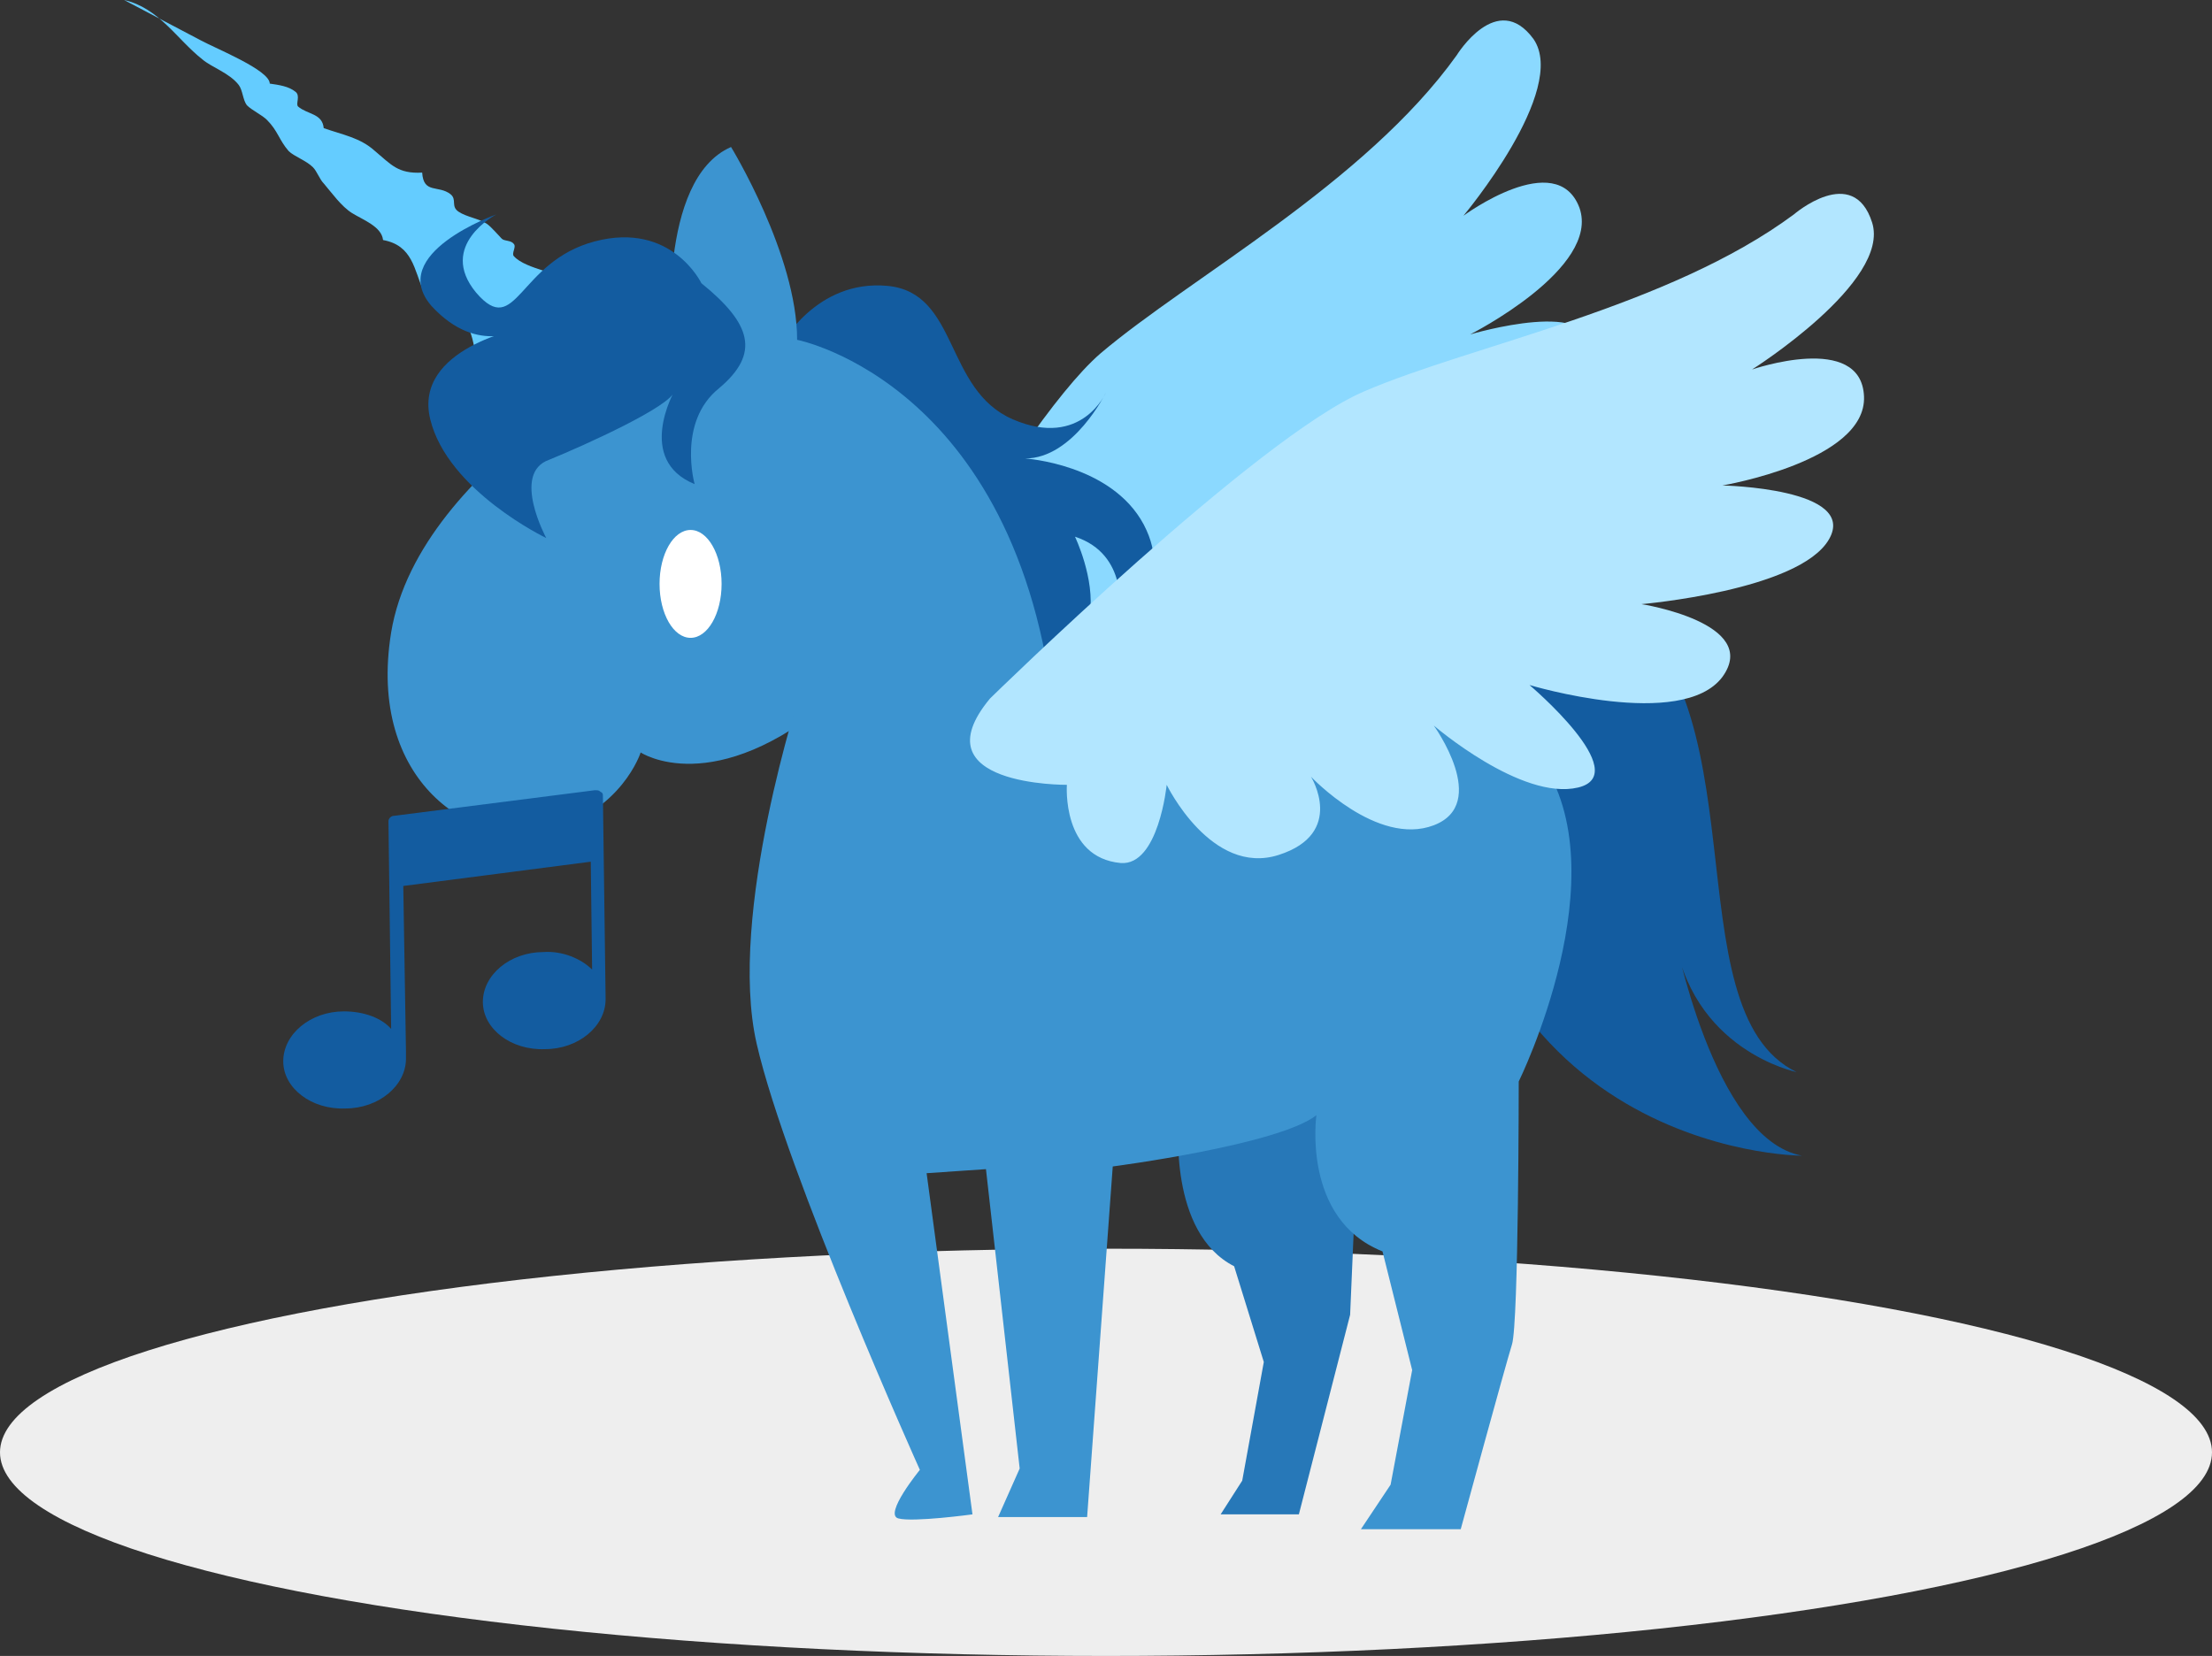 <!-- Generator: Adobe Illustrator 21.0.2, SVG Export Plug-In  -->
<svg version="1.1"
	 xmlns="http://www.w3.org/2000/svg" xmlns:xlink="http://www.w3.org/1999/xlink" xmlns:a="http://ns.adobe.com/AdobeSVGViewerExtensions/3.0/"
	 x="0px" y="0px" width="164px" height="122.8px" viewBox="0 0 164 122.8" style="enable-background:new 0 0 164 122.8;"
	 xml:space="preserve">
<rect x="0" y="0" width="164" height="122.8" fill="#333333" stroke="none"/>
<style type="text/css">
	.st0{fill:#EEEEEE;}
	.st1{fill:#8BD9FF;}
	.st2{fill:#64CCFF;}
	.st3{fill:#135CA0;}
	.st4{fill:#2778B8;}
	.st5{fill:#3C94D0;}
	.st6{fill:#FFFFFF;}
	.st7{fill:#B2E6FF;}
</style>
<defs>
</defs>
<g>
	<ellipse class="st0" cx="82" cy="107.7" rx="82" ry="15.1"/>
	<g>
		<g>
			<path class="st1" d="M61.9,56.4c0,0,13.1-24.5,19.7-30.2c6.6-5.6,19.6-12.6,26.4-22.1c0,0,3-4.9,5.7-1.2
				c2.6,3.8-5.2,13.1-5.2,13.1s6.9-5.1,8.6-0.6c1.6,4.5-8.1,9.4-8.1,9.4s9.7-2.9,8.8,1.4c-0.9,4.3-11.8,8.7-11.8,8.7
				s8.9-1.4,7.3,3.3c-1.6,4.7-13.5,4.9-13.5,4.9s9.4,3.9,5.7,6.1c-3.7,2.2-11.6-1.1-11.6-1.1s5.7,4.2,2.2,7
				c-3.5,2.8-9.8-0.7-9.8-0.7s3.7,3.2-0.5,6.2c-4.3,3-9.5-2.4-9.5-2.4s1.3,5.9-1.5,6.5c-4.3,0.9-5.5-4.3-5.5-4.3
				S58.7,64.3,61.9,56.4z"/>
			<path class="st2" d="M42.1,21c-0.4-0.8-3.1-1-4-2c-0.2-0.2,0.2-0.7,0-0.9c-0.2-0.3-0.7-0.2-0.9-0.4c-0.2-0.2-0.8-0.9-1.1-1.1
				c-0.6-0.4-1.5-0.5-2.1-0.9c-0.6-0.4-0.1-0.9-0.6-1.3c-0.9-0.7-2,0-2.1-1.6c-1.8,0.1-2.3-0.6-3.5-1.6c-1.1-1-2.4-1.2-3.8-1.7
				c-0.1-1.1-1.2-1-1.9-1.6c-0.2-0.2,0.2-0.8-0.2-1.1c-0.5-0.4-1.2-0.5-1.9-0.6C20,5.2,16,3.6,14.9,3c-1.9-1-3.8-2-5.7-3
				c2.6,0.6,3.9,2.9,5.8,4.4c0.7,0.6,2,1,2.7,1.9c0.3,0.4,0.3,1.1,0.6,1.5c0.4,0.4,1.1,0.7,1.5,1.1c0.8,0.8,0.9,1.5,1.6,2.3
				c0.4,0.4,1.3,0.7,1.8,1.2c0.3,0.3,0.5,0.9,0.8,1.2c0.6,0.7,1.3,1.7,2.1,2.2c0.8,0.5,2.2,1,2.3,2c2.2,0.4,2.3,2.2,3,3.8
				c1.1,0,2.8,2,3.4,2.9c0.4,0.8,0.3,1.8,0.9,2.6c0.4,0.7,0.9,1.3,1.4,2"/>
			<path class="st3" d="M106.3,50.8c0,0,5.3-10.7,12.6-6.6c12.2,6.9,4.8,30.7,14.3,35.3c0,0-7.9-1.6-9.1-10.4c0,0,2.9,15.4,9.5,16.6
				c0,0-27.6,0-26.9-34.2"/>
			<path class="st3" d="M57.9,25.6c0,0,2.6-4.9,7.9-4.4c5.3,0.5,4.2,7.7,9.3,9.9c5.1,2.2,6.9-2,6.9-2s-2.4,4.9-6,4.9
				c0,0,6.4,0.4,8.8,4.9c2.4,4.6-1.8,6.6-1.8,6.6s0.7-4.4-3.3-5.7c0,0,1.5,3.1,1.1,5.8c-0.4,2.7-1.8,4,0.4,6.2
				c2.2,2.2,6.4,4.6,6.4,4.6l-12.1,0.2L58.6,26.2"/>
			<path class="st4" d="M87.4,83.2c0,0-0.8,8.2,4.1,10.7l2.2,7.1l-1.6,8.8l-1.6,2.5h5.8l3.8-14.8l0.8-18.6"/>
			<path class="st5" d="M61.9,51.7c-9,7.7-14.4,4.1-14.4,4.1s-1.4,4.4-6.9,5.8c-5.5,1.4-13.4-3.6-11.6-14.7
				c2.1-12.7,20.8-21.5,20.8-21.5s-1.1-12.1,4.4-14.5c0,0,4.9,8,4.9,14.3c0,0,17,3.3,19.2,29.2"/>
			<path class="st5" d="M59.4,51.1c0,0-5.5,16.7-3.3,26.3C58.3,87,68.2,109,68.2,109s-2.7,3.3-1.6,3.6c1.1,0.3,5.5-0.3,5.5-0.3
				L68.7,87l4.4-0.3l2.5,22.2l-1.6,3.6h6.6l1.9-26c0,0,12.3-1.6,15.1-3.8c0,0-1.1,7.7,4.9,10.1l2.2,8.8l-1.6,8.5l-2.2,3.3h7.4
				c0,0,3.3-12.1,3.8-13.7c0.5-1.6,0.5-19.5,0.5-19.5s7.6-15.4,1.6-23.9c-8-11.2-25.5-8-28.5-0.8L78,54.4L76.1,44"/>
			<path class="st3" d="M52,21c0,0-2.2-4.6-7.9-3.1c-5.7,1.5-5.8,7.3-8.8,3.8c-2.9-3.5,1.5-5.8,1.5-5.8s-8.2,2.9-4.8,6.8
				c3.5,3.8,6.8,1.6,6.8,1.6s-8.2,1.5-6.9,6.8c1.3,5.3,8.6,8.8,8.6,8.8s-2.6-4.8,0.2-5.8c2.7-1.1,9.1-4,9.3-5.1c0,0-2.9,5.1,1.5,6.9
				c0,0-1.3-4.6,1.8-7.1C56.4,26.2,55.7,24,52,21z"/>
			<ellipse class="st6" cx="51.2" cy="43.3" rx="2.3" ry="4"/>
			<path class="st7" d="M73.4,51.8c0,0,19.9-19.5,27.8-22.8c7.9-3.4,22.5-6.2,31.8-13.1c0,0,4.4-3.8,5.8,0.6
				c1.4,4.4-8.9,10.9-8.9,10.9s8.1-2.8,8.3,2c0.2,4.8-10.5,6.6-10.5,6.6s10.1,0.2,7.9,4c-2.2,3.8-13.9,4.8-13.9,4.8s8.9,1.4,6,5.4
				c-3,4-14.3,0.6-14.3,0.6s7.8,6.6,3.6,7.6c-4.2,1-10.7-4.6-10.7-4.6s4.2,5.8,0,7.4c-4.2,1.6-9.1-3.6-9.1-3.6s2.6,4.2-2.4,5.8
				c-5,1.6-8.3-5.2-8.3-5.2s-0.6,6-3.4,5.8c-4.4-0.4-4-5.8-4-5.8S68,58.3,73.4,51.8z"/>
		</g>
		<path class="st3" d="M44.5,58.7c-0.1-0.1-0.2-0.1-0.4-0.1l-14.9,1.9c-0.2,0-0.4,0.2-0.4,0.4l0.2,15.4C28.3,75.5,27,75,25.5,75
			c-2.5,0-4.5,1.7-4.5,3.7c0,2,2.1,3.6,4.6,3.5c2.5,0,4.5-1.7,4.5-3.7c0-0.1,0-0.3,0-0.4c0,0,0-0.1,0-0.1l-0.2-12.3l13.9-1.8l0.1,8
			c-0.8-0.8-2.2-1.4-3.6-1.3c-2.5,0-4.5,1.7-4.5,3.7c0,2,2.1,3.6,4.6,3.5c2.5,0,4.5-1.7,4.5-3.7c0,0,0-0.1,0-0.1c0,0,0,0,0,0
			L44.7,59C44.7,58.9,44.7,58.8,44.5,58.7L44.5,58.7z M44.5,58.7"/>
	</g>
</g>
</svg>
